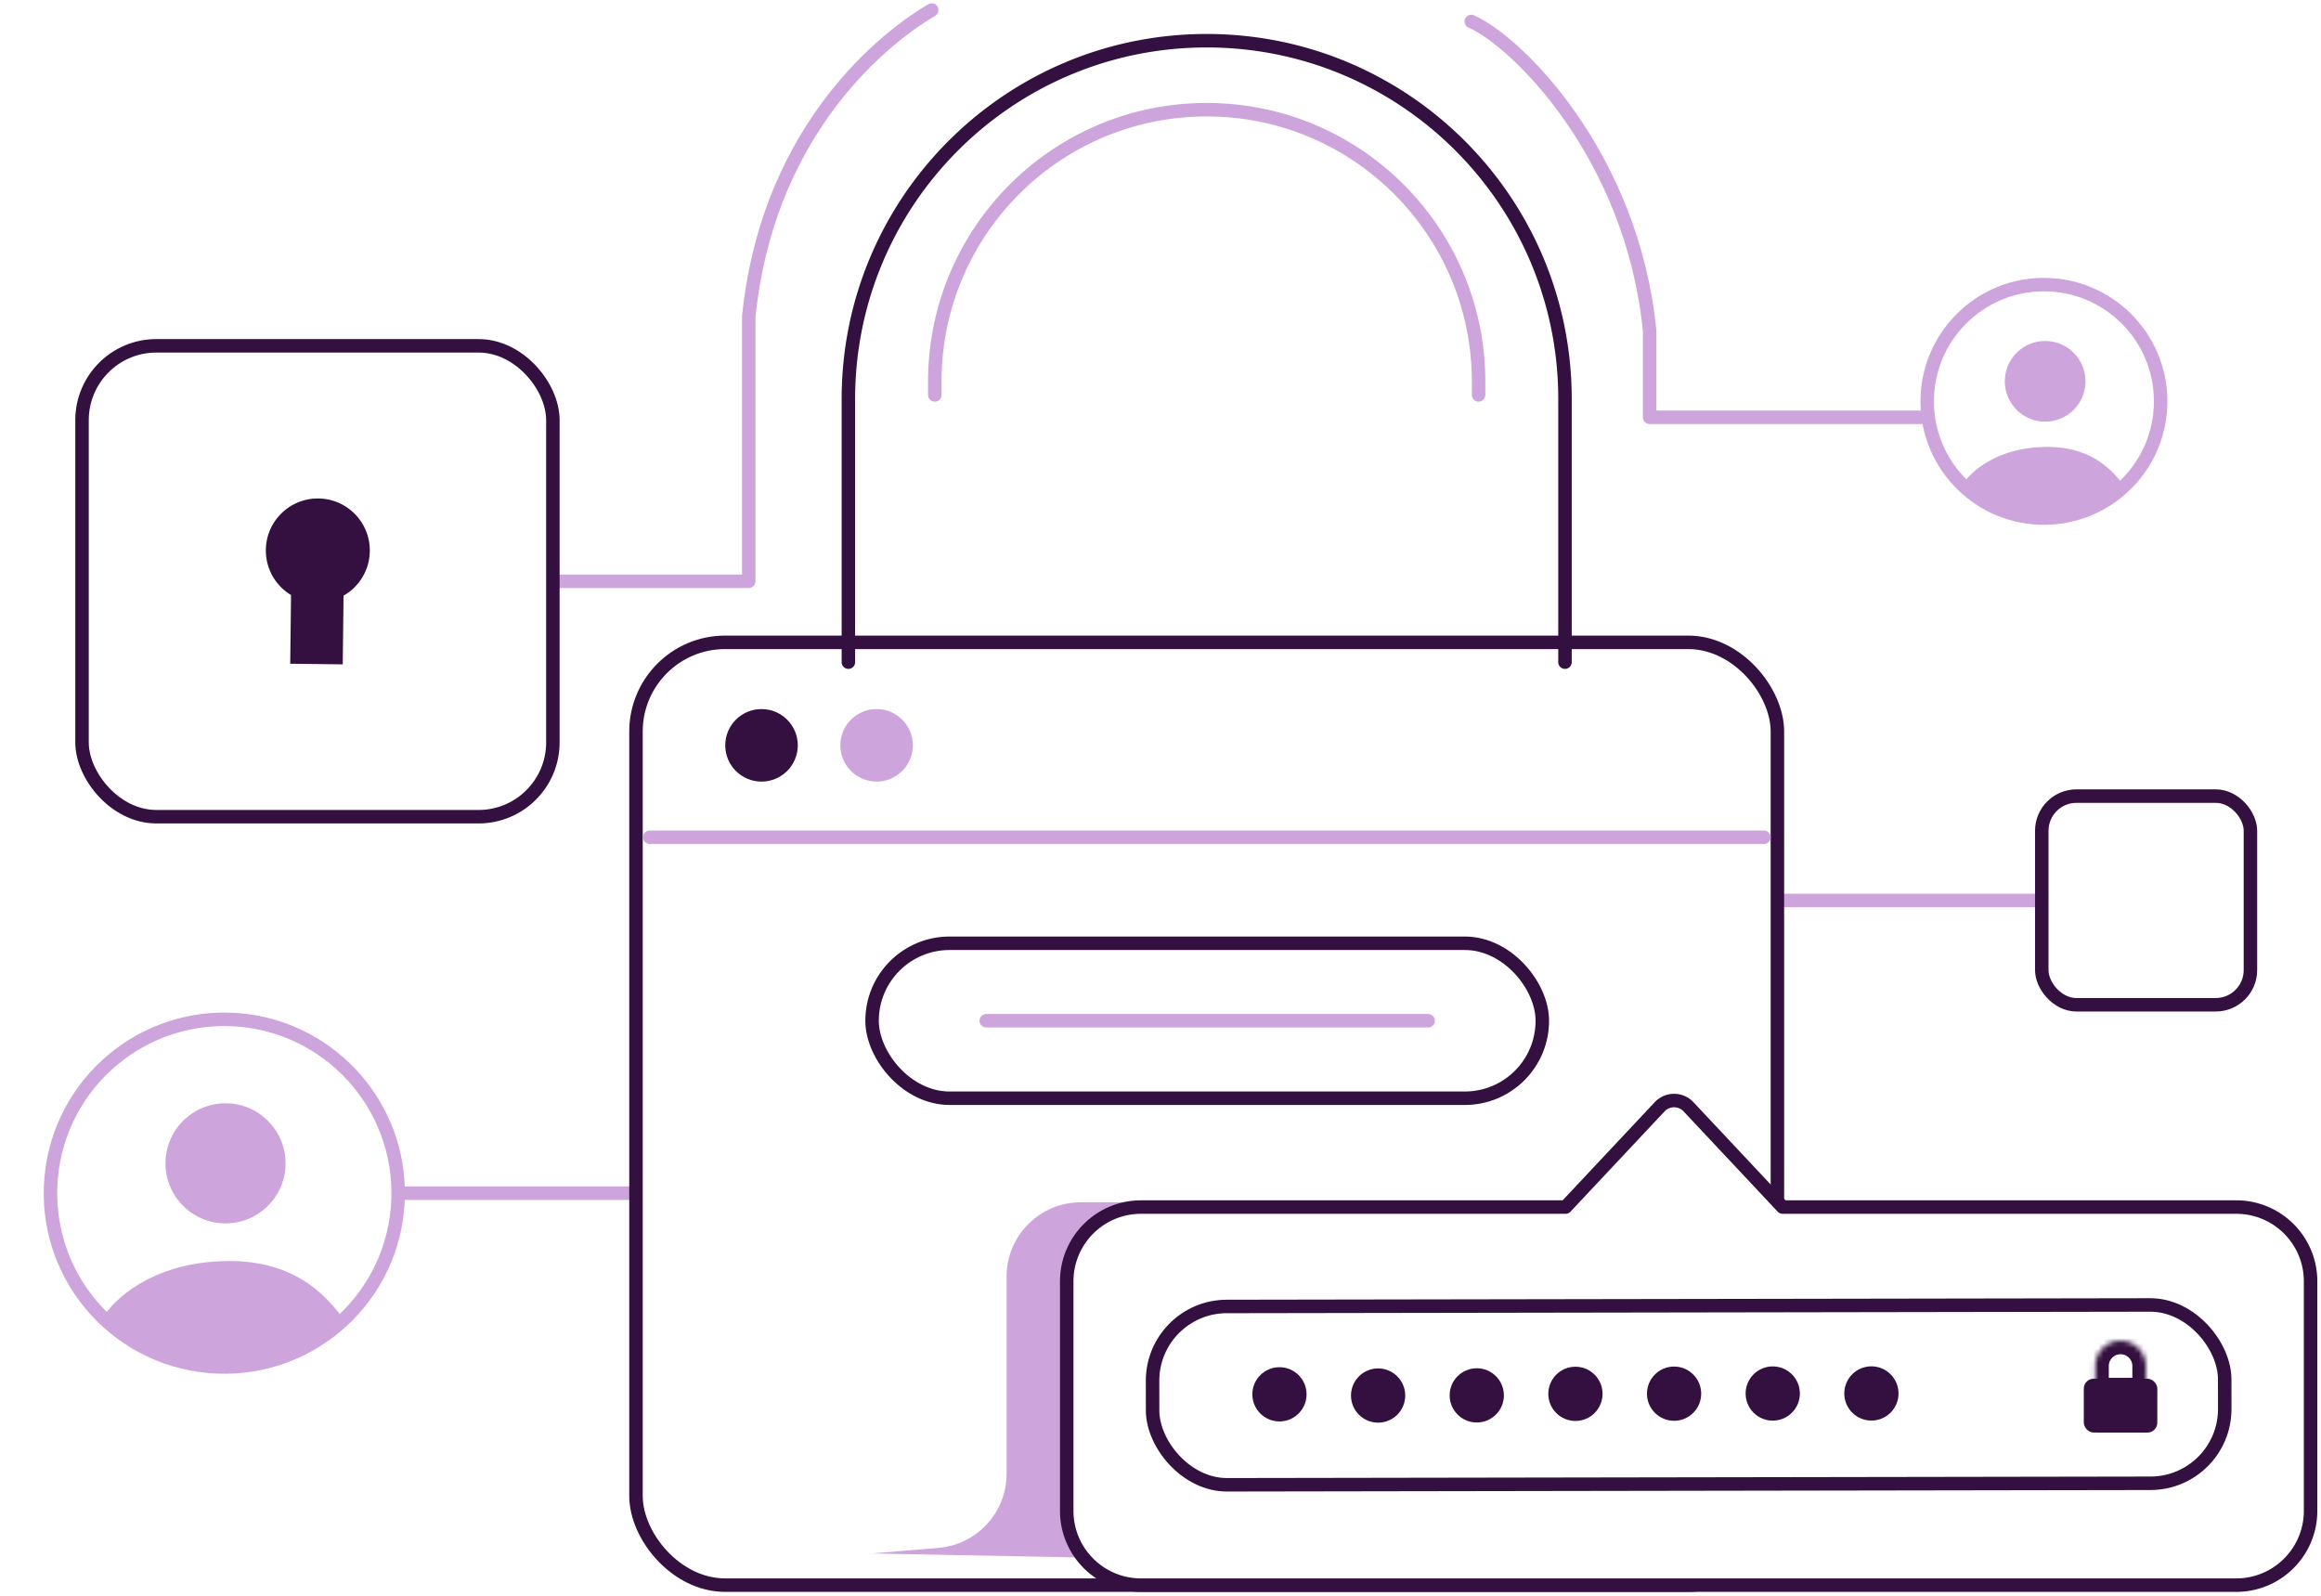 <svg width="464" height="319" fill="none" xmlns="http://www.w3.org/2000/svg"><path d="M320.605 180.001h110.67m-351.64 58.516h71.696" stroke="#CDA5DC" stroke-width="2.694" stroke-linecap="round" stroke-linejoin="round"/><g filter="url(#a)"><rect x="127.143" y="128.406" width="228.185" height="188.468" rx="17.822" fill="#fff"/></g><rect x="127.143" y="128.406" width="228.185" height="188.468" rx="17.822" stroke="#33103F" stroke-width="2.694" stroke-miterlimit="10" stroke-linecap="round" stroke-linejoin="round"/><path d="M201.229 255.194c0-8.203 6.649-14.852 14.851-14.852h218.959c8.203 0 14.852 6.649 14.852 14.851v45.582c0 8.316-6.827 15.012-15.142 14.849l-260.425-5.086 13.292-1.113c7.695-.644 13.613-7.078 13.613-14.8v-39.431Z" fill="#CDA5DC"/><circle cx="152.238" cy="148.995" r="7.25" fill="#33103F"/><circle cx="175.245" cy="148.995" r="7.25" fill="#CDA5DC"/><g filter="url(#b)"><path d="M311.517 128.405a1.347 1.347 0 1 0 2.694 0h-2.694Zm-143.26 0a1.347 1.347 0 1 0 2.694 0h-2.694Zm143.26-52.598v52.598h2.694V75.807h-2.694Zm-140.566 52.598V75.808h-2.694v52.597h2.694Zm70.283-122.88c38.816 0 70.283 31.466 70.283 70.282h2.694c0-40.304-32.673-72.977-72.977-72.977v2.695Zm0-2.695c-40.304 0-72.977 32.673-72.977 72.977h2.694c0-38.816 31.467-70.282 70.283-70.282V2.83Z" fill="#33103F"/></g><path d="M294.242 78.943a1.347 1.347 0 1 0 2.694 0h-2.694Zm-108.709 0a1.347 1.347 0 1 0 2.694 0h-2.694Zm108.709-2.658v2.658h2.694v-2.658h-2.694Zm-106.015 2.658v-2.658h-2.694v2.658h2.694Zm53.008-55.665c29.275 0 53.007 23.732 53.007 53.007h2.694c0-30.763-24.938-55.702-55.701-55.702v2.695Zm0-2.695c-30.764 0-55.702 24.939-55.702 55.702h2.694c0-29.275 23.732-53.007 53.008-53.007v-2.695Z" fill="#CDA5DC"/><rect x="174.339" y="188.564" width="133.993" height="30.977" rx="15.488" stroke="#33103F" stroke-width="2.694" stroke-miterlimit="10" stroke-linecap="round" stroke-linejoin="round"/><path d="M197.165 204.053h88.341" stroke="#CDA5DC" stroke-width="2.694" stroke-miterlimit="10" stroke-linecap="round" stroke-linejoin="round"/><path fill-rule="evenodd" clip-rule="evenodd" d="M337.561 221.253a3.96 3.96 0 0 0-5.776 0l-18.809 20.043h-84.87c-8.202 0-14.852 6.649-14.852 14.852v45.875c0 8.202 6.65 14.852 14.852 14.852h218.959c8.202 0 14.852-6.65 14.852-14.852v-45.875c0-8.203-6.65-14.852-14.852-14.852H356.37l-18.809-20.043Z" fill="#fff"/><path d="m331.785 221.253-.983-.922.983.922Zm5.776 0 .982-.922-.982.922Zm-24.585 20.043v1.347c.372 0 .728-.154.983-.425l-.983-.922Zm43.394 0-.983.922c.255.271.61.425.983.425v-1.347Zm-23.603-19.121a2.613 2.613 0 0 1 3.811 0l1.965-1.844a5.308 5.308 0 0 0-7.741 0l1.965 1.844Zm-18.808 20.043 18.808-20.043-1.965-1.844-18.808 20.043 1.965 1.844Zm-85.853.425h84.87v-2.694h-84.87v2.694Zm-13.505 13.505c0-7.459 6.047-13.505 13.505-13.505v-2.694c-8.946 0-16.199 7.252-16.199 16.199h2.694Zm0 45.875v-45.875h-2.694v45.875h2.694Zm13.505 13.504c-7.458 0-13.505-6.046-13.505-13.504h-2.694c0 8.946 7.253 16.199 16.199 16.199v-2.695Zm218.959 0H228.106v2.695h218.959v-2.695Zm13.505-13.504c0 7.458-6.047 13.504-13.505 13.504v2.695c8.946 0 16.199-7.253 16.199-16.199h-2.694Zm0-45.875v45.875h2.694v-45.875h-2.694Zm-13.505-13.505c7.458 0 13.505 6.046 13.505 13.505h2.694c0-8.947-7.253-16.199-16.199-16.199v2.694Zm-90.695 0h90.695v-2.694H356.37v2.694Zm-19.792-20.468 18.809 20.043 1.965-1.844-18.809-20.043-1.965 1.844Z" fill="#33103F"/><g filter="url(#c)"><rect x="230.389" y="261.191" width="214.335" height="35.647" rx="14.852" transform="rotate(-.093 230.389 261.191)" fill="#fff"/></g><rect x="230.389" y="261.191" width="214.335" height="35.647" rx="14.852" transform="rotate(-.093 230.389 261.191)" stroke="#33103F" stroke-width="2.694" stroke-miterlimit="10" stroke-linecap="round" stroke-linejoin="round"/><circle cx="255.78" cy="278.73" r="5.421" transform="rotate(-.093 255.78 278.73)" fill="#33103F"/><circle cx="275.504" cy="278.973" r="5.421" transform="rotate(-.093 275.504 278.973)" fill="#33103F"/><circle cx="295.227" cy="278.941" r="5.421" transform="rotate(-.093 295.227 278.941)" fill="#33103F"/><circle cx="314.95" cy="278.633" r="5.421" transform="rotate(-.093 314.95 278.633)" fill="#33103F"/><circle cx="334.673" cy="278.6" r="5.421" transform="rotate(-.093 334.673 278.6)" fill="#33103F"/><circle cx="354.397" cy="278.57" r="5.421" transform="rotate(-.093 354.397 278.57)" fill="#33103F"/><circle cx="374.12" cy="278.557" r="5.421" transform="rotate(-.093 374.12 278.557)" fill="#33103F"/><rect x="416.582" y="275.606" width="14.698" height="10.767" rx="1.98" transform="rotate(.03 416.582 275.606)" fill="#33103F"/><mask id="d" fill="#fff"><path d="M418.881 273.075a5.051 5.051 0 1 1 10.103.005l-.002 5.051-10.103-.005.002-5.051Z"/></mask><path d="m428.982 278.131-.002 2.695 2.695.001.001-2.694-2.694-.002Zm-10.103-.005-2.695-.001-.001 2.694 2.694.002.002-2.695Zm7.411-5.048-.003 5.052 5.389.003.003-5.052-5.389-.003Zm2.693 2.359-10.103-.005-.003 5.389 10.103.005.003-5.389Zm-7.41 2.691.003-5.052-5.389-.003-.003 5.052 5.389.003Zm2.361-7.408a2.357 2.357 0 0 1 2.356 2.358l5.389.003a7.746 7.746 0 0 0-7.742-7.75l-.003 5.389Zm.003-5.389a7.746 7.746 0 0 0-7.75 7.742l5.389.003a2.356 2.356 0 0 1 2.358-2.356l.003-5.389Z" fill="#33103F" mask="url(#d)"/><path d="M294.13 4.292c9.103 3.993 32.19 26.727 35.656 61.853v17.277h55.463M186.268 2.005c-11.956 7.048-33.119 26.265-36.586 61.392v52.8H94.22" stroke="#CDA5DC" stroke-width="2.694" stroke-linecap="round" stroke-linejoin="round"/><g filter="url(#e)"><rect x="16.4" y="69.132" width="94.128" height="94.128" rx="14.852" fill="#fff"/></g><rect x="16.4" y="69.132" width="94.128" height="94.128" rx="14.852" stroke="#33103F" stroke-width="2.694" stroke-miterlimit="10" stroke-linecap="round" stroke-linejoin="round"/><rect x="408.179" y="159.145" width="41.712" height="41.712" rx="6.931" fill="#fff" stroke="#33103F" stroke-width="2.694" stroke-miterlimit="10" stroke-linecap="round" stroke-linejoin="round"/><path fill-rule="evenodd" clip-rule="evenodd" d="M68.68 119.074a10.388 10.388 0 0 0 5.25-8.908c.068-5.739-4.529-10.447-10.268-10.516-5.739-.068-10.447 4.529-10.515 10.268a10.388 10.388 0 0 0 5.036 9.032l-.164 13.733 10.497.125.165-13.734Z" fill="#33103F"/><path d="M129.887 167.372h222.756" stroke="#CDA5DC" stroke-width="2.694" stroke-linecap="round" stroke-linejoin="round"/><path d="M407.668 103.547c12.878.52 23.739-9.498 24.259-22.376.52-12.877-9.498-23.738-22.376-24.258-12.877-.52-23.738 9.498-24.258 22.375-.52 12.878 9.498 23.739 22.375 24.259Z" stroke="#CDA5DC" stroke-width="2.694" stroke-miterlimit="10" stroke-linecap="round" stroke-linejoin="round"/><path d="M408.447 84.279a8.062 8.062 0 1 0 .65-16.11 8.062 8.062 0 0 0-.65 16.11Zm.617 5.061c-9.194.097-14.49 4.332-16.527 7.225 1.835 2.686 7.555 6.92 16.026 7.206 7.275.246 13.814-4.023 16.196-6.506-1.759-2.156-5.694-8.03-15.695-7.925Z" fill="#CDA5DC"/><path d="M43.441 273.243c19.179.775 35.354-14.145 36.129-33.323.774-19.179-14.145-35.354-33.324-36.128-19.178-.775-35.354 14.145-36.128 33.323-.774 19.179 14.145 35.354 33.323 36.128Z" stroke="#CDA5DC" stroke-width="2.694" stroke-miterlimit="10" stroke-linecap="round" stroke-linejoin="round"/><path d="M44.601 244.551c6.626.268 12.213-4.886 12.48-11.511.268-6.626-4.886-12.213-11.51-12.481-6.626-.267-12.214 4.886-12.481 11.512-.268 6.625 4.886 12.213 11.511 12.48Zm.919 7.535c-13.693.144-21.581 6.451-24.614 10.761 2.733 3.999 11.252 10.305 23.868 10.731 10.834.365 20.573-5.992 24.12-9.69-2.62-3.211-8.48-11.959-23.374-11.802Z" fill="#CDA5DC"/><defs><filter id="a" x="125.795" y="127.059" width="230.879" height="191.162" filterUnits="userSpaceOnUse" color-interpolation-filters="sRGB"><feFlood flood-opacity="0" result="BackgroundImageFix"/><feBlend mode="normal" in="SourceGraphic" in2="BackgroundImageFix" result="shape"/><feColorMatrix in="SourceAlpha" type="matrix" values="0 0 0 0 0 0 0 0 0 0 0 0 0 0 0 0 0 0 127 0" result="hardAlpha"/><feOffset dy="-7.921"/><feComposite in2="hardAlpha" operator="arithmetic" k2="-1" k3="1"/><feColorMatrix type="matrix" values="0 0 0 0 0.804 0 0 0 0 0.647 0 0 0 0 0.863 0 0 0 1 0"/><feBlend mode="normal" in2="shape" result="effect1_innerShadow_3163_5061"/></filter><filter id="b" x="168.257" y="2.83" width="145.954" height="126.922" filterUnits="userSpaceOnUse" color-interpolation-filters="sRGB"><feFlood flood-opacity="0" result="BackgroundImageFix"/><feBlend mode="normal" in="SourceGraphic" in2="BackgroundImageFix" result="shape"/><feColorMatrix in="SourceAlpha" type="matrix" values="0 0 0 0 0 0 0 0 0 0 0 0 0 0 0 0 0 0 127 0" result="hardAlpha"/><feOffset dy="3.961"/><feComposite in2="hardAlpha" operator="arithmetic" k2="-1" k3="1"/><feColorMatrix type="matrix" values="0 0 0 0 0 0 0 0 0 0 0 0 0 0 0 0 0 0 0.25 0"/><feBlend mode="normal" in2="shape" result="effect1_innerShadow_3163_5061"/></filter><filter id="c" x="229.066" y="259.521" width="217.039" height="38.639" filterUnits="userSpaceOnUse" color-interpolation-filters="sRGB"><feFlood flood-opacity="0" result="BackgroundImageFix"/><feBlend mode="normal" in="SourceGraphic" in2="BackgroundImageFix" result="shape"/><feColorMatrix in="SourceAlpha" type="matrix" values="0 0 0 0 0 0 0 0 0 0 0 0 0 0 0 0 0 0 127 0" result="hardAlpha"/><feOffset dy="-6.931"/><feComposite in2="hardAlpha" operator="arithmetic" k2="-1" k3="1"/><feColorMatrix type="matrix" values="0 0 0 0 0.804 0 0 0 0 0.647 0 0 0 0 0.863 0 0 0 1 0"/><feBlend mode="normal" in2="shape" result="effect1_innerShadow_3163_5061"/></filter><filter id="e" x="15.053" y="67.785" width="96.823" height="96.823" filterUnits="userSpaceOnUse" color-interpolation-filters="sRGB"><feFlood flood-opacity="0" result="BackgroundImageFix"/><feBlend mode="normal" in="SourceGraphic" in2="BackgroundImageFix" result="shape"/><feColorMatrix in="SourceAlpha" type="matrix" values="0 0 0 0 0 0 0 0 0 0 0 0 0 0 0 0 0 0 127 0" result="hardAlpha"/><feOffset dy="-6.931"/><feComposite in2="hardAlpha" operator="arithmetic" k2="-1" k3="1"/><feColorMatrix type="matrix" values="0 0 0 0 0.804 0 0 0 0 0.647 0 0 0 0 0.863 0 0 0 1 0"/><feBlend mode="normal" in2="shape" result="effect1_innerShadow_3163_5061"/></filter></defs></svg>